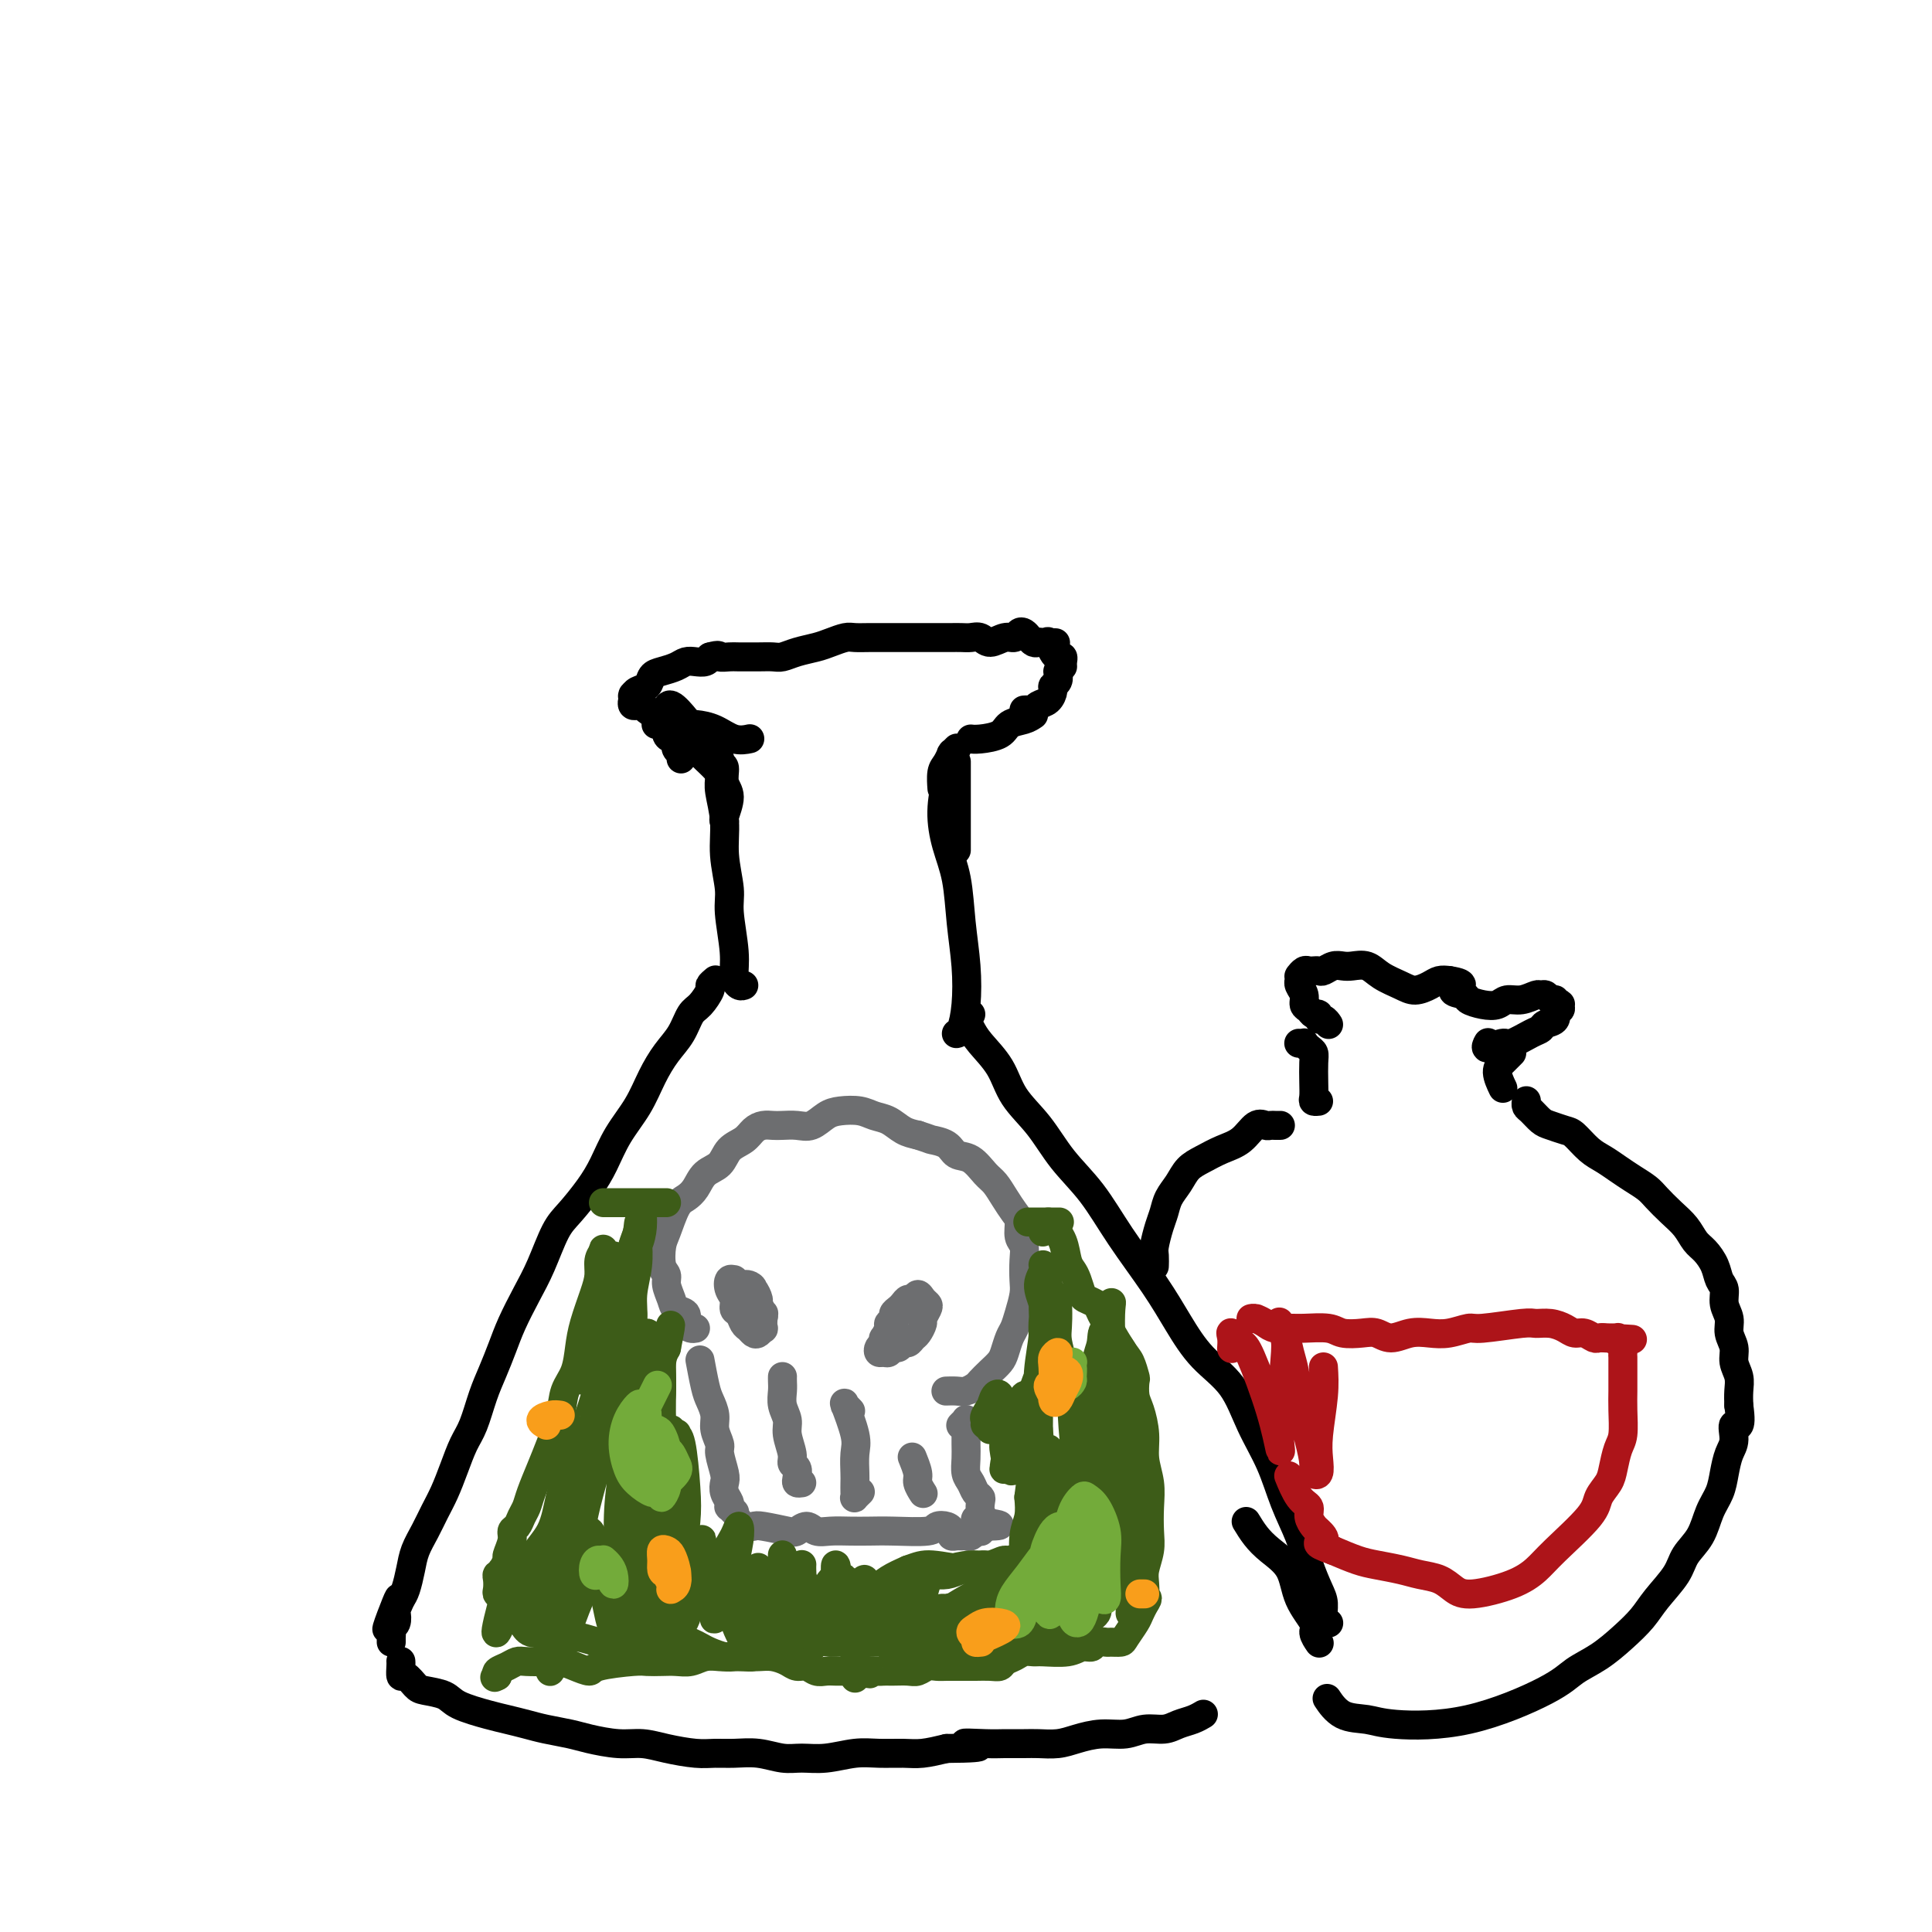 <svg viewBox='0 0 400 400' version='1.1' xmlns='http://www.w3.org/2000/svg' xmlns:xlink='http://www.w3.org/1999/xlink'><g fill='none' stroke='rgb(0,0,0)' stroke-width='6' stroke-linecap='round' stroke-linejoin='round'><path d='M141,157c0.009,0.120 0.017,0.239 0,0c-0.017,-0.239 -0.060,-0.838 0,-1c0.060,-0.162 0.222,0.112 0,0c-0.222,-0.112 -0.829,-0.611 -1,-1c-0.171,-0.389 0.094,-0.667 0,-1c-0.094,-0.333 -0.546,-0.720 -1,-1c-0.454,-0.280 -0.908,-0.452 -1,-1c-0.092,-0.548 0.179,-1.470 0,-2c-0.179,-0.530 -0.807,-0.668 -1,-1c-0.193,-0.332 0.049,-0.860 0,-1c-0.049,-0.140 -0.390,0.106 -1,0c-0.610,-0.106 -1.488,-0.563 -2,-1c-0.512,-0.437 -0.659,-0.853 -1,-1c-0.341,-0.147 -0.876,-0.024 -1,0c-0.124,0.024 0.163,-0.050 0,0c-0.163,0.050 -0.776,0.223 -1,0c-0.224,-0.223 -0.061,-0.844 0,-1c0.061,-0.156 0.018,0.151 0,0c-0.018,-0.151 -0.012,-0.760 0,-1c0.012,-0.240 0.030,-0.109 0,0c-0.030,0.109 -0.108,0.198 0,0c0.108,-0.198 0.403,-0.683 1,-1c0.597,-0.317 1.497,-0.467 2,-1c0.503,-0.533 0.610,-1.449 1,-2c0.390,-0.551 1.064,-0.735 2,-1c0.936,-0.265 2.135,-0.610 3,-1c0.865,-0.390 1.397,-0.826 2,-1c0.603,-0.174 1.278,-0.085 2,0c0.722,0.085 1.492,0.167 2,0c0.508,-0.167 0.754,-0.584 1,-1'/><path d='M147,136c2.206,-0.619 1.722,-0.166 2,0c0.278,0.166 1.320,0.045 2,0c0.680,-0.045 0.999,-0.015 2,0c1.001,0.015 2.684,0.015 4,0c1.316,-0.015 2.267,-0.045 3,0c0.733,0.045 1.250,0.166 2,0c0.750,-0.166 1.733,-0.619 3,-1c1.267,-0.381 2.818,-0.691 4,-1c1.182,-0.309 1.996,-0.619 3,-1c1.004,-0.381 2.198,-0.834 3,-1c0.802,-0.166 1.213,-0.044 2,0c0.787,0.044 1.951,0.012 3,0c1.049,-0.012 1.983,-0.003 3,0c1.017,0.003 2.117,0.001 3,0c0.883,-0.001 1.549,-0.000 2,0c0.451,0.000 0.687,0.000 2,0c1.313,-0.000 3.703,-0.001 5,0c1.297,0.001 1.501,0.005 2,0c0.499,-0.005 1.292,-0.020 2,0c0.708,0.020 1.331,0.073 2,0c0.669,-0.073 1.384,-0.272 2,0c0.616,0.272 1.135,1.014 2,1c0.865,-0.014 2.077,-0.786 3,-1c0.923,-0.214 1.557,0.128 2,0c0.443,-0.128 0.696,-0.728 1,-1c0.304,-0.272 0.659,-0.217 1,0c0.341,0.217 0.669,0.597 1,1c0.331,0.403 0.666,0.829 1,1c0.334,0.171 0.667,0.085 1,0'/><path d='M215,133c6.432,0.157 2.511,0.048 1,0c-1.511,-0.048 -0.612,-0.037 0,0c0.612,0.037 0.938,0.100 1,0c0.062,-0.100 -0.141,-0.364 0,0c0.141,0.364 0.626,1.355 1,2c0.374,0.645 0.636,0.944 1,1c0.364,0.056 0.830,-0.129 1,0c0.170,0.129 0.046,0.573 0,1c-0.046,0.427 -0.013,0.836 0,1c0.013,0.164 0.007,0.082 0,0'/><path d='M219,139c0.117,0.748 0.235,1.495 0,2c-0.235,0.505 -0.822,0.766 -1,1c-0.178,0.234 0.055,0.441 0,1c-0.055,0.559 -0.397,1.470 -1,2c-0.603,0.530 -1.468,0.678 -2,1c-0.532,0.322 -0.730,0.818 -1,1c-0.270,0.182 -0.611,0.049 -1,0c-0.389,-0.049 -0.825,-0.014 -1,0c-0.175,0.014 -0.087,0.007 0,0'/><path d='M214,148c-0.538,0.362 -1.076,0.724 -2,1c-0.924,0.276 -2.234,0.466 -3,1c-0.766,0.534 -0.989,1.411 -2,2c-1.011,0.589 -2.811,0.889 -4,1c-1.189,0.111 -1.768,0.032 -2,0c-0.232,-0.032 -0.116,-0.016 0,0'/><path d='M198,155c0.112,-0.110 0.223,-0.219 0,0c-0.223,0.219 -0.782,0.767 -1,1c-0.218,0.233 -0.097,0.151 0,0c0.097,-0.151 0.170,-0.370 0,0c-0.170,0.370 -0.581,1.328 -1,2c-0.419,0.672 -0.844,1.056 -1,2c-0.156,0.944 -0.042,2.446 0,3c0.042,0.554 0.012,0.158 0,0c-0.012,-0.158 -0.006,-0.079 0,0'/><path d='M138,147c-0.034,0.188 -0.068,0.376 0,0c0.068,-0.376 0.239,-1.316 1,-1c0.761,0.316 2.111,1.889 3,3c0.889,1.111 1.316,1.761 2,2c0.684,0.239 1.624,0.068 2,0c0.376,-0.068 0.188,-0.034 0,0'/><path d='M136,150c-0.153,0.001 -0.306,0.002 0,0c0.306,-0.002 1.071,-0.007 2,0c0.929,0.007 2.022,0.026 3,0c0.978,-0.026 1.842,-0.098 3,0c1.158,0.098 2.609,0.367 4,1c1.391,0.633 2.721,1.632 4,2c1.279,0.368 2.508,0.105 3,0c0.492,-0.105 0.246,-0.053 0,0'/><path d='M140,154c-0.065,-0.012 -0.130,-0.025 0,0c0.130,0.025 0.455,0.087 1,0c0.545,-0.087 1.309,-0.325 2,0c0.691,0.325 1.309,1.211 2,2c0.691,0.789 1.455,1.482 2,2c0.545,0.518 0.870,0.862 1,1c0.130,0.138 0.065,0.069 0,0'/><path d='M148,156c0.021,0.058 0.043,0.116 0,0c-0.043,-0.116 -0.150,-0.405 0,0c0.150,0.405 0.558,1.506 1,2c0.442,0.494 0.917,0.381 1,1c0.083,0.619 -0.226,1.970 0,3c0.226,1.030 0.989,1.740 1,3c0.011,1.260 -0.728,3.070 -1,4c-0.272,0.930 -0.078,0.980 0,1c0.078,0.020 0.039,0.010 0,0'/><path d='M149,158c-0.001,-0.518 -0.001,-1.036 0,-1c0.001,0.036 0.004,0.626 0,1c-0.004,0.374 -0.016,0.533 0,1c0.016,0.467 0.061,1.241 0,2c-0.061,0.759 -0.228,1.504 0,3c0.228,1.496 0.850,3.743 1,6c0.150,2.257 -0.171,4.523 0,7c0.171,2.477 0.833,5.165 1,7c0.167,1.835 -0.162,2.817 0,5c0.162,2.183 0.814,5.566 1,8c0.186,2.434 -0.094,3.921 0,5c0.094,1.079 0.564,1.752 1,2c0.436,0.248 0.839,0.071 1,0c0.161,-0.071 0.081,-0.035 0,0'/><path d='M197,161c0.079,0.023 0.157,0.046 0,0c-0.157,-0.046 -0.551,-0.161 -1,1c-0.449,1.161 -0.954,3.599 -1,6c-0.046,2.401 0.367,4.766 1,7c0.633,2.234 1.487,4.336 2,7c0.513,2.664 0.684,5.891 1,9c0.316,3.109 0.778,6.101 1,9c0.222,2.899 0.204,5.705 0,8c-0.204,2.295 -0.593,4.079 -1,5c-0.407,0.921 -0.830,0.977 -1,1c-0.170,0.023 -0.085,0.011 0,0'/><path d='M198,158c0.000,-0.260 0.000,-0.520 0,0c0.000,0.520 0.000,1.820 0,3c0.000,1.180 0.000,2.241 0,5c0.000,2.759 0.000,7.217 0,9c0.000,1.783 0.000,0.892 0,0'/><path d='M148,203c0.126,-0.105 0.252,-0.210 0,0c-0.252,0.210 -0.882,0.734 -1,1c-0.118,0.266 0.275,0.275 0,1c-0.275,0.725 -1.217,2.166 -2,3c-0.783,0.834 -1.405,1.061 -2,2c-0.595,0.939 -1.163,2.591 -2,4c-0.837,1.409 -1.942,2.575 -3,4c-1.058,1.425 -2.067,3.111 -3,5c-0.933,1.889 -1.790,3.983 -3,6c-1.210,2.017 -2.774,3.958 -4,6c-1.226,2.042 -2.113,4.187 -3,6c-0.887,1.813 -1.773,3.295 -3,5c-1.227,1.705 -2.794,3.635 -4,5c-1.206,1.365 -2.052,2.167 -3,4c-0.948,1.833 -1.997,4.699 -3,7c-1.003,2.301 -1.959,4.038 -3,6c-1.041,1.962 -2.166,4.149 -3,6c-0.834,1.851 -1.378,3.365 -2,5c-0.622,1.635 -1.321,3.391 -2,5c-0.679,1.609 -1.337,3.070 -2,5c-0.663,1.930 -1.333,4.329 -2,6c-0.667,1.671 -1.333,2.613 -2,4c-0.667,1.387 -1.334,3.217 -2,5c-0.666,1.783 -1.330,3.519 -2,5c-0.670,1.481 -1.345,2.708 -2,4c-0.655,1.292 -1.289,2.650 -2,4c-0.711,1.350 -1.500,2.692 -2,4c-0.500,1.308 -0.712,2.583 -1,4c-0.288,1.417 -0.654,2.976 -1,4c-0.346,1.024 -0.673,1.512 -1,2'/><path d='M83,331c-5.178,11.932 -2.123,3.760 -1,1c1.123,-2.760 0.315,-0.110 0,1c-0.315,1.110 -0.137,0.678 0,1c0.137,0.322 0.233,1.396 0,2c-0.233,0.604 -0.794,0.736 -1,1c-0.206,0.264 -0.055,0.658 0,1c0.055,0.342 0.015,0.630 0,1c-0.015,0.370 -0.004,0.820 0,1c0.004,0.180 0.002,0.090 0,0'/><path d='M83,344c-0.004,-0.049 -0.009,-0.097 0,0c0.009,0.097 0.031,0.341 0,1c-0.031,0.659 -0.114,1.734 0,2c0.114,0.266 0.425,-0.277 1,0c0.575,0.277 1.413,1.373 2,2c0.587,0.627 0.922,0.784 2,1c1.078,0.216 2.900,0.492 4,1c1.100,0.508 1.479,1.249 3,2c1.521,0.751 4.185,1.511 6,2c1.815,0.489 2.780,0.708 4,1c1.220,0.292 2.696,0.657 4,1c1.304,0.343 2.438,0.666 4,1c1.562,0.334 3.553,0.681 5,1c1.447,0.319 2.351,0.611 4,1c1.649,0.389 4.044,0.875 6,1c1.956,0.125 3.474,-0.110 5,0c1.526,0.110 3.061,0.564 5,1c1.939,0.436 4.283,0.853 6,1c1.717,0.147 2.807,0.025 4,0c1.193,-0.025 2.487,0.047 4,0c1.513,-0.047 3.243,-0.212 5,0c1.757,0.212 3.539,0.803 5,1c1.461,0.197 2.600,-0.000 4,0c1.400,0.000 3.062,0.197 5,0c1.938,-0.197 4.152,-0.788 6,-1c1.848,-0.212 3.330,-0.047 5,0c1.670,0.047 3.526,-0.026 5,0c1.474,0.026 2.564,0.150 4,0c1.436,-0.150 3.218,-0.575 5,-1'/><path d='M196,362c11.233,-0.072 5.315,-0.751 4,-1c-1.315,-0.249 1.971,-0.066 4,0c2.029,0.066 2.800,0.015 4,0c1.200,-0.015 2.830,0.006 4,0c1.170,-0.006 1.881,-0.039 3,0c1.119,0.039 2.648,0.150 4,0c1.352,-0.150 2.529,-0.561 4,-1c1.471,-0.439 3.236,-0.905 5,-1c1.764,-0.095 3.526,0.182 5,0c1.474,-0.182 2.662,-0.823 4,-1c1.338,-0.177 2.828,0.110 4,0c1.172,-0.110 2.025,-0.617 3,-1c0.975,-0.383 2.070,-0.642 3,-1c0.930,-0.358 1.694,-0.817 2,-1c0.306,-0.183 0.153,-0.092 0,0'/><path d='M201,210c-0.401,-0.069 -0.802,-0.138 -1,0c-0.198,0.138 -0.193,0.482 0,1c0.193,0.518 0.575,1.210 1,2c0.425,0.790 0.895,1.679 2,3c1.105,1.321 2.846,3.074 4,5c1.154,1.926 1.719,4.026 3,6c1.281,1.974 3.276,3.820 5,6c1.724,2.180 3.177,4.692 5,7c1.823,2.308 4.015,4.412 6,7c1.985,2.588 3.763,5.658 6,9c2.237,3.342 4.933,6.954 7,10c2.067,3.046 3.505,5.526 5,8c1.495,2.474 3.046,4.943 5,7c1.954,2.057 4.309,3.704 6,6c1.691,2.296 2.718,5.243 4,8c1.282,2.757 2.819,5.326 4,8c1.181,2.674 2.005,5.453 3,8c0.995,2.547 2.160,4.861 3,7c0.840,2.139 1.353,4.104 2,6c0.647,1.896 1.427,3.723 2,5c0.573,1.277 0.938,2.002 1,3c0.062,0.998 -0.180,2.267 0,3c0.180,0.733 0.780,0.928 1,1c0.220,0.072 0.059,0.019 0,0c-0.059,-0.019 -0.017,-0.006 0,0c0.017,0.006 0.008,0.003 0,0'/><path d='M258,315c0.617,1.011 1.235,2.022 2,3c0.765,0.978 1.678,1.924 3,3c1.322,1.076 3.051,2.282 4,4c0.949,1.718 1.116,3.949 2,6c0.884,2.051 2.484,3.921 3,5c0.516,1.079 -0.053,1.367 0,2c0.053,0.633 0.730,1.609 1,2c0.270,0.391 0.135,0.195 0,0'/></g>
<g fill='none' stroke='rgb(109,110,112)' stroke-width='6' stroke-linecap='round' stroke-linejoin='round'><path d='M144,275c-0.295,0.058 -0.589,0.116 -1,0c-0.411,-0.116 -0.937,-0.405 -1,-1c-0.063,-0.595 0.338,-1.497 0,-2c-0.338,-0.503 -1.415,-0.608 -2,-1c-0.585,-0.392 -0.679,-1.071 -1,-2c-0.321,-0.929 -0.868,-2.108 -1,-3c-0.132,-0.892 0.153,-1.496 0,-2c-0.153,-0.504 -0.743,-0.908 -1,-2c-0.257,-1.092 -0.182,-2.872 0,-4c0.182,-1.128 0.470,-1.605 1,-3c0.530,-1.395 1.301,-3.710 2,-5c0.699,-1.290 1.327,-1.557 2,-2c0.673,-0.443 1.391,-1.063 2,-2c0.609,-0.937 1.108,-2.191 2,-3c0.892,-0.809 2.178,-1.173 3,-2c0.822,-0.827 1.179,-2.116 2,-3c0.821,-0.884 2.106,-1.361 3,-2c0.894,-0.639 1.397,-1.440 2,-2c0.603,-0.560 1.305,-0.880 2,-1c0.695,-0.120 1.383,-0.039 2,0c0.617,0.039 1.164,0.035 2,0c0.836,-0.035 1.960,-0.101 3,0c1.040,0.101 1.997,0.370 3,0c1.003,-0.370 2.053,-1.379 3,-2c0.947,-0.621 1.790,-0.853 3,-1c1.210,-0.147 2.788,-0.208 4,0c1.212,0.208 2.057,0.685 3,1c0.943,0.315 1.985,0.470 3,1c1.015,0.530 2.004,1.437 3,2c0.996,0.563 1.998,0.781 3,1'/><path d='M190,235c2.995,0.971 2.483,0.897 3,1c0.517,0.103 2.064,0.383 3,1c0.936,0.617 1.262,1.571 2,2c0.738,0.429 1.889,0.331 3,1c1.111,0.669 2.183,2.103 3,3c0.817,0.897 1.381,1.255 2,2c0.619,0.745 1.294,1.876 2,3c0.706,1.124 1.443,2.243 2,3c0.557,0.757 0.934,1.154 1,2c0.066,0.846 -0.178,2.140 0,3c0.178,0.860 0.777,1.287 1,2c0.223,0.713 0.071,1.714 0,3c-0.071,1.286 -0.060,2.857 0,4c0.060,1.143 0.171,1.857 0,3c-0.171,1.143 -0.622,2.715 -1,4c-0.378,1.285 -0.681,2.283 -1,3c-0.319,0.717 -0.653,1.151 -1,2c-0.347,0.849 -0.708,2.111 -1,3c-0.292,0.889 -0.515,1.405 -1,2c-0.485,0.595 -1.232,1.270 -2,2c-0.768,0.730 -1.558,1.516 -2,2c-0.442,0.484 -0.535,0.666 -1,1c-0.465,0.334 -1.301,0.822 -2,1c-0.699,0.178 -1.259,0.048 -2,0c-0.741,-0.048 -1.661,-0.013 -2,0c-0.339,0.013 -0.097,0.004 0,0c0.097,-0.004 0.048,-0.002 0,0'/><path d='M145,282c-0.000,-0.003 -0.001,-0.005 0,0c0.001,0.005 0.003,0.018 0,0c-0.003,-0.018 -0.012,-0.066 0,0c0.012,0.066 0.046,0.247 0,0c-0.046,-0.247 -0.171,-0.923 0,0c0.171,0.923 0.638,3.445 1,5c0.362,1.555 0.618,2.144 1,3c0.382,0.856 0.891,1.980 1,3c0.109,1.020 -0.181,1.936 0,3c0.181,1.064 0.832,2.277 1,3c0.168,0.723 -0.147,0.957 0,2c0.147,1.043 0.758,2.896 1,4c0.242,1.104 0.116,1.458 0,2c-0.116,0.542 -0.224,1.273 0,2c0.224,0.727 0.778,1.449 1,2c0.222,0.551 0.111,0.931 0,1c-0.111,0.069 -0.222,-0.174 0,0c0.222,0.174 0.778,0.764 1,1c0.222,0.236 0.111,0.118 0,0'/><path d='M153,315c0.016,0.030 0.032,0.060 0,0c-0.032,-0.060 -0.110,-0.209 0,0c0.110,0.209 0.410,0.775 1,1c0.590,0.225 1.471,0.108 2,0c0.529,-0.108 0.708,-0.207 2,0c1.292,0.207 3.699,0.721 5,1c1.301,0.279 1.495,0.323 2,0c0.505,-0.323 1.320,-1.015 2,-1c0.680,0.015 1.224,0.736 2,1c0.776,0.264 1.784,0.072 3,0c1.216,-0.072 2.639,-0.023 4,0c1.361,0.023 2.658,0.019 4,0c1.342,-0.019 2.728,-0.055 5,0c2.272,0.055 5.431,0.201 7,0c1.569,-0.201 1.548,-0.747 2,-1c0.452,-0.253 1.378,-0.211 2,0c0.622,0.211 0.940,0.592 1,1c0.060,0.408 -0.139,0.842 0,1c0.139,0.158 0.616,0.038 1,0c0.384,-0.038 0.676,0.004 1,0c0.324,-0.004 0.679,-0.054 1,0c0.321,0.054 0.608,0.211 1,0c0.392,-0.211 0.890,-0.791 1,-1c0.110,-0.209 -0.166,-0.046 0,0c0.166,0.046 0.776,-0.026 1,0c0.224,0.026 0.064,0.150 0,0c-0.064,-0.150 -0.032,-0.575 0,-1'/><path d='M203,316c7.735,-0.020 2.073,-0.569 0,-1c-2.073,-0.431 -0.559,-0.745 0,-1c0.559,-0.255 0.161,-0.453 0,-1c-0.161,-0.547 -0.085,-1.444 0,-2c0.085,-0.556 0.181,-0.771 0,-1c-0.181,-0.229 -0.637,-0.473 -1,-1c-0.363,-0.527 -0.633,-1.338 -1,-2c-0.367,-0.662 -0.830,-1.176 -1,-2c-0.170,-0.824 -0.046,-1.958 0,-3c0.046,-1.042 0.013,-1.993 0,-3c-0.013,-1.007 -0.007,-2.070 0,-3c0.007,-0.930 0.016,-1.727 0,-2c-0.016,-0.273 -0.057,-0.021 0,0c0.057,0.021 0.211,-0.190 0,0c-0.211,0.190 -0.788,0.782 -1,1c-0.212,0.218 -0.061,0.062 0,0c0.061,-0.062 0.030,-0.031 0,0'/><path d='M184,276c-0.423,0.319 -0.847,0.637 -1,1c-0.153,0.363 -0.037,0.770 0,1c0.037,0.230 -0.005,0.283 0,0c0.005,-0.283 0.058,-0.902 0,-1c-0.058,-0.098 -0.227,0.325 0,0c0.227,-0.325 0.848,-1.396 1,-2c0.152,-0.604 -0.167,-0.739 0,-1c0.167,-0.261 0.818,-0.648 1,-1c0.182,-0.352 -0.106,-0.667 0,-1c0.106,-0.333 0.606,-0.682 1,-1c0.394,-0.318 0.683,-0.604 1,-1c0.317,-0.396 0.663,-0.902 1,-1c0.337,-0.098 0.666,0.210 1,0c0.334,-0.210 0.674,-0.939 1,-1c0.326,-0.061 0.638,0.546 1,1c0.362,0.454 0.773,0.755 1,1c0.227,0.245 0.268,0.432 0,1c-0.268,0.568 -0.845,1.515 -1,2c-0.155,0.485 0.113,0.507 0,1c-0.113,0.493 -0.608,1.457 -1,2c-0.392,0.543 -0.682,0.666 -1,1c-0.318,0.334 -0.662,0.878 -1,1c-0.338,0.122 -0.668,-0.178 -1,0c-0.332,0.178 -0.667,0.833 -1,1c-0.333,0.167 -0.665,-0.154 -1,0c-0.335,0.154 -0.675,0.784 -1,1c-0.325,0.216 -0.637,0.019 -1,0c-0.363,-0.019 -0.778,0.139 -1,0c-0.222,-0.139 -0.252,-0.576 0,-1c0.252,-0.424 0.786,-0.835 1,-1c0.214,-0.165 0.107,-0.082 0,0'/><path d='M158,272c0.122,-0.056 0.244,-0.113 0,0c-0.244,0.113 -0.853,0.394 -1,0c-0.147,-0.394 0.168,-1.465 0,-2c-0.168,-0.535 -0.818,-0.535 -1,-1c-0.182,-0.465 0.105,-1.397 0,-2c-0.105,-0.603 -0.602,-0.879 -1,-1c-0.398,-0.121 -0.699,-0.087 -1,0c-0.301,0.087 -0.604,0.225 -1,0c-0.396,-0.225 -0.887,-0.815 -1,-1c-0.113,-0.185 0.151,0.034 0,0c-0.151,-0.034 -0.717,-0.323 -1,0c-0.283,0.323 -0.283,1.256 0,2c0.283,0.744 0.849,1.298 1,2c0.151,0.702 -0.114,1.550 0,2c0.114,0.450 0.608,0.500 1,1c0.392,0.500 0.683,1.450 1,2c0.317,0.550 0.659,0.699 1,1c0.341,0.301 0.679,0.753 1,1c0.321,0.247 0.623,0.289 1,0c0.377,-0.289 0.829,-0.908 1,-1c0.171,-0.092 0.061,0.341 0,0c-0.061,-0.341 -0.072,-1.458 0,-2c0.072,-0.542 0.227,-0.509 0,-1c-0.227,-0.491 -0.835,-1.507 -1,-2c-0.165,-0.493 0.113,-0.465 0,-1c-0.113,-0.535 -0.619,-1.635 -1,-2c-0.381,-0.365 -0.638,0.005 -1,0c-0.362,-0.005 -0.828,-0.386 -1,0c-0.172,0.386 -0.049,1.539 0,2c0.049,0.461 0.025,0.231 0,0'/><path d='M166,307c-0.414,0.058 -0.828,0.117 -1,0c-0.172,-0.117 -0.103,-0.408 0,-1c0.103,-0.592 0.239,-1.484 0,-2c-0.239,-0.516 -0.852,-0.655 -1,-1c-0.148,-0.345 0.171,-0.897 0,-2c-0.171,-1.103 -0.830,-2.757 -1,-4c-0.170,-1.243 0.151,-2.074 0,-3c-0.151,-0.926 -0.772,-1.947 -1,-3c-0.228,-1.053 -0.061,-2.139 0,-3c0.061,-0.861 0.016,-1.499 0,-2c-0.016,-0.501 -0.004,-0.866 0,-1c0.004,-0.134 0.001,-0.038 0,0c-0.001,0.038 -0.001,0.019 0,0'/><path d='M178,309c0.113,-0.109 0.226,-0.218 0,0c-0.226,0.218 -0.793,0.762 -1,1c-0.207,0.238 -0.056,0.170 0,0c0.056,-0.170 0.017,-0.443 0,-1c-0.017,-0.557 -0.012,-1.398 0,-2c0.012,-0.602 0.032,-0.966 0,-2c-0.032,-1.034 -0.115,-2.737 0,-4c0.115,-1.263 0.427,-2.086 0,-4c-0.427,-1.914 -1.592,-4.919 -2,-6c-0.408,-1.081 -0.058,-0.238 0,0c0.058,0.238 -0.177,-0.128 0,0c0.177,0.128 0.765,0.751 1,1c0.235,0.249 0.118,0.125 0,0'/><path d='M191,309c0.121,0.190 0.242,0.380 0,0c-0.242,-0.380 -0.848,-1.329 -1,-2c-0.152,-0.671 0.152,-1.065 0,-2c-0.152,-0.935 -0.758,-2.410 -1,-3c-0.242,-0.590 -0.121,-0.295 0,0'/></g>
<g fill='none' stroke='rgb(61,92,24)' stroke-width='6' stroke-linecap='round' stroke-linejoin='round'><path d='M125,249c-0.064,0.000 -0.129,0.000 0,0c0.129,0.000 0.451,0.000 1,0c0.549,0.000 1.324,-0.000 2,0c0.676,0.000 1.253,0.000 2,0c0.747,0.000 1.664,-0.000 3,0c1.336,0.000 3.090,0.000 4,0c0.910,0.000 0.974,0.000 1,0c0.026,0.000 0.013,0.000 0,0'/><path d='M213,253c0.061,0.000 0.122,0.000 0,0c-0.122,0.000 -0.428,0.000 0,0c0.428,0.000 1.590,0.000 2,0c0.410,-0.000 0.069,0.000 0,0c-0.069,0.000 0.135,0.000 1,0c0.865,-0.000 2.390,0.000 3,0c0.610,0.000 0.305,0.000 0,0'/><path d='M125,259c-0.439,0.587 -0.877,1.173 -1,2c-0.123,0.827 0.070,1.894 0,3c-0.070,1.106 -0.404,2.251 -1,4c-0.596,1.749 -1.454,4.100 -2,6c-0.546,1.900 -0.779,3.347 -1,5c-0.221,1.653 -0.429,3.511 -1,5c-0.571,1.489 -1.505,2.608 -2,4c-0.495,1.392 -0.552,3.059 -1,5c-0.448,1.941 -1.286,4.158 -2,6c-0.714,1.842 -1.304,3.309 -2,5c-0.696,1.691 -1.497,3.604 -2,5c-0.503,1.396 -0.708,2.274 -1,3c-0.292,0.726 -0.671,1.302 -1,2c-0.329,0.698 -0.609,1.520 -1,2c-0.391,0.480 -0.893,0.620 -1,1c-0.107,0.380 0.181,1.001 0,2c-0.181,0.999 -0.832,2.377 -1,3c-0.168,0.623 0.147,0.492 0,1c-0.147,0.508 -0.758,1.655 -1,2c-0.242,0.345 -0.117,-0.111 0,0c0.117,0.111 0.227,0.790 0,1c-0.227,0.210 -0.789,-0.049 -1,0c-0.211,0.049 -0.071,0.405 0,1c0.071,0.595 0.071,1.430 0,2c-0.071,0.570 -0.215,0.874 0,1c0.215,0.126 0.790,0.072 1,0c0.210,-0.072 0.056,-0.164 0,0c-0.056,0.164 -0.015,0.583 0,1c0.015,0.417 0.004,0.834 0,1c-0.004,0.166 -0.002,0.083 0,0'/><path d='M104,332c-3.013,11.473 -0.047,3.656 1,1c1.047,-2.656 0.174,-0.153 0,1c-0.174,1.153 0.351,0.954 1,1c0.649,0.046 1.422,0.337 2,1c0.578,0.663 0.962,1.698 2,2c1.038,0.302 2.732,-0.129 4,0c1.268,0.129 2.110,0.819 3,1c0.890,0.181 1.827,-0.147 3,0c1.173,0.147 2.582,0.768 4,1c1.418,0.232 2.844,0.076 4,0c1.156,-0.076 2.043,-0.070 3,0c0.957,0.070 1.986,0.204 3,0c1.014,-0.204 2.014,-0.745 3,-1c0.986,-0.255 1.959,-0.222 3,0c1.041,0.222 2.152,0.634 3,1c0.848,0.366 1.434,0.687 2,1c0.566,0.313 1.113,0.620 2,1c0.887,0.380 2.113,0.833 3,1c0.887,0.167 1.435,0.047 2,0c0.565,-0.047 1.149,-0.023 2,0c0.851,0.023 1.971,0.044 3,0c1.029,-0.044 1.966,-0.151 3,0c1.034,0.151 2.164,0.562 3,1c0.836,0.438 1.379,0.902 2,1c0.621,0.098 1.321,-0.170 2,0c0.679,0.170 1.337,0.778 2,1c0.663,0.222 1.332,0.060 2,0c0.668,-0.060 1.334,-0.016 2,0c0.666,0.016 1.333,0.005 2,0c0.667,-0.005 1.333,-0.002 2,0'/><path d='M177,346c5.795,1.083 1.783,0.290 1,0c-0.783,-0.290 1.663,-0.077 3,0c1.337,0.077 1.566,0.017 2,0c0.434,-0.017 1.075,0.010 2,0c0.925,-0.010 2.135,-0.055 3,0c0.865,0.055 1.387,0.211 2,0c0.613,-0.211 1.319,-0.789 2,-1c0.681,-0.211 1.336,-0.057 2,0c0.664,0.057 1.336,0.015 2,0c0.664,-0.015 1.320,-0.003 2,0c0.680,0.003 1.386,-0.002 2,0c0.614,0.002 1.137,0.012 2,0c0.863,-0.012 2.065,-0.045 3,0c0.935,0.045 1.602,0.170 2,0c0.398,-0.170 0.526,-0.634 1,-1c0.474,-0.366 1.292,-0.633 2,-1c0.708,-0.367 1.306,-0.834 2,-1c0.694,-0.166 1.485,-0.029 2,0c0.515,0.029 0.753,-0.048 2,0c1.247,0.048 3.504,0.223 5,0c1.496,-0.223 2.231,-0.845 3,-1c0.769,-0.155 1.572,0.155 2,0c0.428,-0.155 0.481,-0.775 1,-1c0.519,-0.225 1.505,-0.056 2,0c0.495,0.056 0.500,-0.001 1,0c0.500,0.001 1.496,0.061 2,0c0.504,-0.061 0.517,-0.243 1,-1c0.483,-0.757 1.438,-2.088 2,-3c0.562,-0.912 0.732,-1.403 1,-2c0.268,-0.597 0.634,-1.298 1,-2'/><path d='M237,332c1.084,-1.504 0.294,-1.262 0,-1c-0.294,0.262 -0.093,0.546 0,0c0.093,-0.546 0.077,-1.923 0,-3c-0.077,-1.077 -0.216,-1.855 0,-3c0.216,-1.145 0.786,-2.658 1,-4c0.214,-1.342 0.072,-2.514 0,-4c-0.072,-1.486 -0.075,-3.287 0,-5c0.075,-1.713 0.227,-3.339 0,-5c-0.227,-1.661 -0.831,-3.356 -1,-5c-0.169,-1.644 0.099,-3.236 0,-5c-0.099,-1.764 -0.565,-3.698 -1,-5c-0.435,-1.302 -0.838,-1.972 -1,-3c-0.162,-1.028 -0.082,-2.416 0,-3c0.082,-0.584 0.167,-0.366 0,-1c-0.167,-0.634 -0.588,-2.121 -1,-3c-0.412,-0.879 -0.817,-1.151 -2,-3c-1.183,-1.849 -3.143,-5.276 -4,-7c-0.857,-1.724 -0.611,-1.747 -1,-2c-0.389,-0.253 -1.414,-0.738 -2,-1c-0.586,-0.262 -0.733,-0.303 -1,-1c-0.267,-0.697 -0.652,-2.049 -1,-3c-0.348,-0.951 -0.658,-1.499 -1,-2c-0.342,-0.501 -0.718,-0.955 -1,-2c-0.282,-1.045 -0.472,-2.683 -1,-4c-0.528,-1.317 -1.396,-2.314 -2,-3c-0.604,-0.686 -0.945,-1.060 -1,-1c-0.055,0.060 0.178,0.555 0,1c-0.178,0.445 -0.765,0.842 -1,1c-0.235,0.158 -0.117,0.079 0,0'/><path d='M127,260c-0.453,-0.024 -0.906,-0.049 -1,0c-0.094,0.049 0.172,0.171 0,0c-0.172,-0.171 -0.781,-0.636 -1,-1c-0.219,-0.364 -0.048,-0.628 0,0c0.048,0.628 -0.029,2.148 0,4c0.029,1.852 0.162,4.035 0,6c-0.162,1.965 -0.620,3.713 -1,6c-0.380,2.287 -0.683,5.112 -1,7c-0.317,1.888 -0.647,2.837 -1,3c-0.353,0.163 -0.729,-0.462 -1,0c-0.271,0.462 -0.437,2.010 1,-1c1.437,-3.010 4.476,-10.579 6,-15c1.524,-4.421 1.534,-5.696 2,-7c0.466,-1.304 1.390,-2.637 2,-4c0.610,-1.363 0.907,-2.754 1,-4c0.093,-1.246 -0.017,-2.346 0,-3c0.017,-0.654 0.162,-0.861 0,0c-0.162,0.861 -0.632,2.792 -1,4c-0.368,1.208 -0.635,1.694 -1,3c-0.365,1.306 -0.830,3.431 -1,5c-0.170,1.569 -0.047,2.580 0,4c0.047,1.420 0.017,3.249 0,5c-0.017,1.751 -0.020,3.426 0,4c0.020,0.574 0.062,0.049 0,0c-0.062,-0.049 -0.227,0.380 0,0c0.227,-0.380 0.845,-1.569 1,-3c0.155,-1.431 -0.154,-3.105 0,-5c0.154,-1.895 0.772,-4.010 1,-6c0.228,-1.990 0.065,-3.854 0,-5c-0.065,-1.146 -0.033,-1.573 0,-2'/><path d='M132,255c0.359,-3.384 0.255,-1.345 0,0c-0.255,1.345 -0.661,1.995 -1,3c-0.339,1.005 -0.613,2.364 -1,4c-0.387,1.636 -0.889,3.550 -1,6c-0.111,2.450 0.169,5.437 0,8c-0.169,2.563 -0.787,4.704 -1,7c-0.213,2.296 -0.020,4.749 0,6c0.020,1.251 -0.134,1.301 0,1c0.134,-0.301 0.555,-0.952 1,-2c0.445,-1.048 0.913,-2.493 1,-4c0.087,-1.507 -0.206,-3.075 0,-5c0.206,-1.925 0.913,-4.207 1,-6c0.087,-1.793 -0.445,-3.097 -1,-3c-0.555,0.097 -1.134,1.596 -2,4c-0.866,2.404 -2.020,5.712 -3,9c-0.980,3.288 -1.786,6.555 -3,10c-1.214,3.445 -2.838,7.068 -4,11c-1.162,3.932 -1.864,8.172 -3,12c-1.136,3.828 -2.707,7.242 -4,10c-1.293,2.758 -2.309,4.859 -3,6c-0.691,1.141 -1.059,1.321 -1,1c0.059,-0.321 0.543,-1.144 1,-3c0.457,-1.856 0.885,-4.745 2,-7c1.115,-2.255 2.915,-3.874 4,-6c1.085,-2.126 1.453,-4.757 2,-7c0.547,-2.243 1.272,-4.097 2,-6c0.728,-1.903 1.460,-3.855 2,-5c0.540,-1.145 0.887,-1.482 1,-2c0.113,-0.518 -0.008,-1.216 0,-1c0.008,0.216 0.145,1.348 0,3c-0.145,1.652 -0.573,3.826 -1,6'/><path d='M120,305c-0.757,2.943 -2.148,5.802 -3,8c-0.852,2.198 -1.163,3.736 -2,7c-0.837,3.264 -2.200,8.252 -3,11c-0.800,2.748 -1.038,3.254 0,2c1.038,-1.254 3.353,-4.268 5,-7c1.647,-2.732 2.626,-5.182 3,-7c0.374,-1.818 0.143,-3.004 2,-10c1.857,-6.996 5.802,-19.804 8,-26c2.198,-6.196 2.649,-5.782 3,-6c0.351,-0.218 0.604,-1.070 1,-1c0.396,0.070 0.937,1.060 1,2c0.063,0.940 -0.351,1.829 -1,3c-0.649,1.171 -1.532,2.623 -2,5c-0.468,2.377 -0.522,5.679 -1,9c-0.478,3.321 -1.382,6.662 -2,10c-0.618,3.338 -0.951,6.675 -1,10c-0.049,3.325 0.185,6.639 0,9c-0.185,2.361 -0.789,3.769 -1,5c-0.211,1.231 -0.030,2.285 0,3c0.030,0.715 -0.092,1.091 0,1c0.092,-0.091 0.399,-0.647 1,-2c0.601,-1.353 1.496,-3.501 2,-6c0.504,-2.499 0.618,-5.348 1,-9c0.382,-3.652 1.033,-8.109 2,-12c0.967,-3.891 2.249,-7.218 3,-10c0.751,-2.782 0.971,-5.018 1,-7c0.029,-1.982 -0.135,-3.709 0,-5c0.135,-1.291 0.567,-2.145 1,-3'/><path d='M138,279c1.685,-8.468 0.398,-3.138 0,-1c-0.398,2.138 0.092,1.085 0,1c-0.092,-0.085 -0.767,0.798 -1,2c-0.233,1.202 -0.023,2.723 0,5c0.023,2.277 -0.141,5.311 0,9c0.141,3.689 0.586,8.034 0,12c-0.586,3.966 -2.203,7.552 -3,11c-0.797,3.448 -0.774,6.759 -1,9c-0.226,2.241 -0.701,3.414 -1,4c-0.299,0.586 -0.421,0.587 0,0c0.421,-0.587 1.384,-1.760 2,-3c0.616,-1.240 0.886,-2.547 1,-4c0.114,-1.453 0.072,-3.050 0,-4c-0.072,-0.950 -0.173,-1.251 0,-3c0.173,-1.749 0.620,-4.945 1,-8c0.380,-3.055 0.692,-5.968 1,-8c0.308,-2.032 0.612,-3.184 1,-4c0.388,-0.816 0.862,-1.298 1,-1c0.138,0.298 -0.059,1.375 0,2c0.059,0.625 0.372,0.798 0,5c-0.372,4.202 -1.431,12.433 -2,17c-0.569,4.567 -0.647,5.468 -1,7c-0.353,1.532 -0.980,3.693 -1,5c-0.020,1.307 0.568,1.760 1,2c0.432,0.240 0.708,0.266 1,0c0.292,-0.266 0.600,-0.826 1,-2c0.400,-1.174 0.891,-2.964 1,-5c0.109,-2.036 -0.163,-4.317 0,-7c0.163,-2.683 0.761,-5.766 1,-8c0.239,-2.234 0.120,-3.617 0,-5'/><path d='M140,307c0.690,-4.860 0.914,-3.511 1,-3c0.086,0.511 0.033,0.183 0,1c-0.033,0.817 -0.047,2.779 0,5c0.047,2.221 0.155,4.699 0,7c-0.155,2.301 -0.575,4.423 -1,7c-0.425,2.577 -0.857,5.609 -1,8c-0.143,2.391 0.004,4.139 0,5c-0.004,0.861 -0.158,0.833 0,0c0.158,-0.833 0.628,-2.472 1,-5c0.372,-2.528 0.645,-5.945 1,-9c0.355,-3.055 0.790,-5.749 1,-8c0.210,-2.251 0.194,-4.060 0,-7c-0.194,-2.940 -0.566,-7.012 -1,-9c-0.434,-1.988 -0.929,-1.892 -1,-2c-0.071,-0.108 0.282,-0.421 0,0c-0.282,0.421 -1.199,1.577 -2,4c-0.801,2.423 -1.486,6.112 -2,9c-0.514,2.888 -0.857,4.975 -2,9c-1.143,4.025 -3.084,9.989 -4,12c-0.916,2.011 -0.805,0.070 -1,-1c-0.195,-1.070 -0.697,-1.268 -1,-2c-0.303,-0.732 -0.408,-1.997 -1,-3c-0.592,-1.003 -1.670,-1.745 -2,-2c-0.330,-0.255 0.088,-0.022 0,0c-0.088,0.022 -0.681,-0.168 -1,0c-0.319,0.168 -0.364,0.695 -1,2c-0.636,1.305 -1.864,3.390 -3,6c-1.136,2.610 -2.182,5.746 -3,8c-0.818,2.254 -1.409,3.627 -2,5'/><path d='M115,344c-1.699,3.476 -0.947,1.667 -1,1c-0.053,-0.667 -0.912,-0.190 -1,-1c-0.088,-0.810 0.596,-2.905 1,-5c0.404,-2.095 0.528,-4.188 1,-6c0.472,-1.812 1.292,-3.342 2,-5c0.708,-1.658 1.303,-3.443 2,-5c0.697,-1.557 1.496,-2.886 2,-4c0.504,-1.114 0.713,-2.013 1,-2c0.287,0.013 0.654,0.938 1,2c0.346,1.062 0.673,2.260 1,4c0.327,1.740 0.654,4.020 1,6c0.346,1.980 0.712,3.659 1,5c0.288,1.341 0.500,2.345 1,3c0.500,0.655 1.289,0.961 2,1c0.711,0.039 1.343,-0.189 2,-1c0.657,-0.811 1.338,-2.205 2,-4c0.662,-1.795 1.306,-3.989 2,-6c0.694,-2.011 1.440,-3.837 2,-5c0.560,-1.163 0.934,-1.662 1,-2c0.066,-0.338 -0.175,-0.516 0,0c0.175,0.516 0.768,1.726 1,3c0.232,1.274 0.104,2.614 0,4c-0.104,1.386 -0.183,2.819 0,4c0.183,1.181 0.627,2.109 1,3c0.373,0.891 0.674,1.746 1,2c0.326,0.254 0.679,-0.092 1,-1c0.321,-0.908 0.612,-2.377 1,-4c0.388,-1.623 0.874,-3.398 1,-5c0.126,-1.602 -0.107,-3.029 0,-4c0.107,-0.971 0.553,-1.485 1,-2'/><path d='M145,320c0.710,-2.286 -0.016,-1.000 0,0c0.016,1.000 0.775,1.713 1,2c0.225,0.287 -0.083,0.147 0,1c0.083,0.853 0.557,2.699 1,4c0.443,1.301 0.855,2.058 1,3c0.145,0.942 0.024,2.071 0,3c-0.024,0.929 0.048,1.659 0,2c-0.048,0.341 -0.216,0.293 0,0c0.216,-0.293 0.818,-0.830 1,-2c0.182,-1.170 -0.055,-2.972 0,-5c0.055,-2.028 0.403,-4.281 1,-6c0.597,-1.719 1.442,-2.904 2,-4c0.558,-1.096 0.828,-2.103 1,-2c0.172,0.103 0.245,1.315 0,3c-0.245,1.685 -0.809,3.841 -1,6c-0.191,2.159 -0.010,4.321 0,6c0.010,1.679 -0.151,2.876 0,4c0.151,1.124 0.615,2.174 1,3c0.385,0.826 0.691,1.426 1,2c0.309,0.574 0.623,1.121 1,1c0.377,-0.121 0.819,-0.909 1,-2c0.181,-1.091 0.101,-2.486 0,-4c-0.101,-1.514 -0.223,-3.147 0,-4c0.223,-0.853 0.792,-0.924 1,-2c0.208,-1.076 0.056,-3.155 0,-4c-0.056,-0.845 -0.015,-0.456 0,0c0.015,0.456 0.004,0.978 0,2c-0.004,1.022 -0.001,2.544 0,4c0.001,1.456 0.000,2.844 0,4c-0.000,1.156 -0.000,2.078 0,3'/><path d='M157,338c0.102,2.477 0.357,2.168 1,2c0.643,-0.168 1.675,-0.197 2,-1c0.325,-0.803 -0.056,-2.381 0,-4c0.056,-1.619 0.551,-3.278 1,-5c0.449,-1.722 0.852,-3.508 1,-5c0.148,-1.492 0.040,-2.689 0,-3c-0.040,-0.311 -0.010,0.266 0,1c0.010,0.734 0.002,1.627 0,3c-0.002,1.373 0.002,3.228 0,5c-0.002,1.772 -0.012,3.463 0,5c0.012,1.537 0.044,2.922 0,4c-0.044,1.078 -0.166,1.851 0,2c0.166,0.149 0.619,-0.324 1,-1c0.381,-0.676 0.691,-1.555 1,-3c0.309,-1.445 0.618,-3.454 1,-5c0.382,-1.546 0.838,-2.627 1,-4c0.162,-1.373 0.030,-3.038 0,-4c-0.030,-0.962 0.044,-1.220 0,-1c-0.044,0.220 -0.204,0.917 0,2c0.204,1.083 0.772,2.554 1,4c0.228,1.446 0.117,2.869 0,4c-0.117,1.131 -0.238,1.969 0,3c0.238,1.031 0.836,2.256 1,3c0.164,0.744 -0.106,1.007 0,1c0.106,-0.007 0.589,-0.285 1,-1c0.411,-0.715 0.751,-1.868 1,-4c0.249,-2.132 0.407,-5.241 1,-7c0.593,-1.759 1.621,-2.166 2,-3c0.379,-0.834 0.108,-2.095 0,-2c-0.108,0.095 -0.054,1.548 0,3'/><path d='M173,327c0.774,-1.302 0.208,1.943 0,4c-0.208,2.057 -0.057,2.925 0,4c0.057,1.075 0.019,2.357 0,3c-0.019,0.643 -0.020,0.646 0,1c0.020,0.354 0.062,1.059 0,1c-0.062,-0.059 -0.226,-0.881 0,-2c0.226,-1.119 0.844,-2.536 1,-4c0.156,-1.464 -0.150,-2.976 0,-4c0.150,-1.024 0.757,-1.559 1,-2c0.243,-0.441 0.121,-0.788 0,-1c-0.121,-0.212 -0.243,-0.290 0,0c0.243,0.290 0.850,0.946 1,2c0.150,1.054 -0.156,2.506 0,4c0.156,1.494 0.773,3.031 1,5c0.227,1.969 0.064,4.371 0,6c-0.064,1.629 -0.030,2.485 0,3c0.030,0.515 0.054,0.688 0,0c-0.054,-0.688 -0.186,-2.238 0,-4c0.186,-1.762 0.690,-3.738 1,-5c0.310,-1.262 0.426,-1.811 1,-3c0.574,-1.189 1.607,-3.017 2,-4c0.393,-0.983 0.146,-1.120 0,-1c-0.146,0.120 -0.193,0.498 0,1c0.193,0.502 0.625,1.130 1,2c0.375,0.870 0.693,1.983 1,3c0.307,1.017 0.604,1.938 1,3c0.396,1.062 0.890,2.264 1,3c0.110,0.736 -0.163,1.006 0,1c0.163,-0.006 0.761,-0.287 1,-1c0.239,-0.713 0.120,-1.856 0,-3'/><path d='M186,339c0.382,-1.154 0.838,-2.540 1,-4c0.162,-1.460 0.030,-2.995 0,-4c-0.030,-1.005 0.044,-1.480 0,-2c-0.044,-0.520 -0.204,-1.086 0,-1c0.204,0.086 0.773,0.825 1,2c0.227,1.175 0.113,2.786 0,4c-0.113,1.214 -0.224,2.030 0,3c0.224,0.970 0.782,2.094 1,3c0.218,0.906 0.096,1.594 0,2c-0.096,0.406 -0.165,0.529 0,0c0.165,-0.529 0.566,-1.712 1,-3c0.434,-1.288 0.901,-2.683 1,-4c0.099,-1.317 -0.172,-2.557 0,-4c0.172,-1.443 0.786,-3.091 1,-4c0.214,-0.909 0.027,-1.081 0,-1c-0.027,0.081 0.106,0.415 0,1c-0.106,0.585 -0.451,1.419 -1,3c-0.549,1.581 -1.301,3.907 -2,5c-0.699,1.093 -1.343,0.952 -2,1c-0.657,0.048 -1.325,0.285 -2,0c-0.675,-0.285 -1.357,-1.093 -2,-2c-0.643,-0.907 -1.245,-1.914 -2,-3c-0.755,-1.086 -1.661,-2.251 -2,-3c-0.339,-0.749 -0.111,-1.082 0,-1c0.111,0.082 0.104,0.580 0,1c-0.104,0.420 -0.306,0.762 0,1c0.306,0.238 1.121,0.372 2,0c0.879,-0.372 1.823,-1.249 3,-2c1.177,-0.751 2.589,-1.375 4,-2'/><path d='M188,325c2.136,-0.757 2.977,-1.149 5,-1c2.023,0.149 5.229,0.839 7,1c1.771,0.161 2.107,-0.208 3,0c0.893,0.208 2.343,0.993 3,1c0.657,0.007 0.521,-0.765 1,-1c0.479,-0.235 1.571,0.066 2,0c0.429,-0.066 0.194,-0.498 0,-1c-0.194,-0.502 -0.347,-1.073 -1,-1c-0.653,0.073 -1.807,0.790 -3,1c-1.193,0.210 -2.424,-0.087 -4,0c-1.576,0.087 -3.496,0.559 -5,1c-1.504,0.441 -2.590,0.850 -4,1c-1.410,0.150 -3.143,0.040 -4,0c-0.857,-0.040 -0.837,-0.010 -1,0c-0.163,0.010 -0.509,-0.000 0,0c0.509,0.000 1.872,0.010 3,0c1.128,-0.010 2.020,-0.040 3,0c0.980,0.040 2.048,0.151 3,0c0.952,-0.151 1.789,-0.562 3,-1c1.211,-0.438 2.798,-0.902 4,-1c1.202,-0.098 2.021,0.169 3,0c0.979,-0.169 2.119,-0.773 3,-1c0.881,-0.227 1.503,-0.076 2,0c0.497,0.076 0.869,0.079 1,0c0.131,-0.079 0.021,-0.239 0,0c-0.021,0.239 0.046,0.879 0,0c-0.046,-0.879 -0.205,-3.275 0,-5c0.205,-1.725 0.773,-2.779 1,-4c0.227,-1.221 0.114,-2.611 0,-4'/><path d='M213,310c0.324,-2.968 0.633,-3.889 1,-5c0.367,-1.111 0.793,-2.413 1,-4c0.207,-1.587 0.196,-3.461 0,-5c-0.196,-1.539 -0.578,-2.744 -1,-4c-0.422,-1.256 -0.883,-2.564 -1,-3c-0.117,-0.436 0.111,0.000 0,0c-0.111,-0.000 -0.559,-0.437 -1,0c-0.441,0.437 -0.874,1.749 -1,3c-0.126,1.251 0.056,2.440 0,4c-0.056,1.560 -0.351,3.492 -1,5c-0.649,1.508 -1.653,2.593 -2,3c-0.347,0.407 -0.039,0.137 0,0c0.039,-0.137 -0.193,-0.141 0,-1c0.193,-0.859 0.810,-2.573 1,-4c0.190,-1.427 -0.048,-2.568 0,-4c0.048,-1.432 0.381,-3.155 0,-4c-0.381,-0.845 -1.476,-0.811 -2,-1c-0.524,-0.189 -0.476,-0.602 -1,0c-0.524,0.602 -1.618,2.218 -2,3c-0.382,0.782 -0.050,0.728 0,1c0.050,0.272 -0.183,0.869 0,1c0.183,0.131 0.780,-0.204 1,0c0.220,0.204 0.062,0.948 0,1c-0.062,0.052 -0.027,-0.586 0,-1c0.027,-0.414 0.045,-0.603 0,-1c-0.045,-0.397 -0.153,-1.001 0,-2c0.153,-0.999 0.567,-2.391 1,-3c0.433,-0.609 0.886,-0.433 1,0c0.114,0.433 -0.110,1.124 0,2c0.110,0.876 0.555,1.938 1,3'/><path d='M208,294c0.332,1.594 0.163,3.079 0,4c-0.163,0.921 -0.318,1.277 0,3c0.318,1.723 1.109,4.812 2,3c0.891,-1.812 1.882,-8.526 3,-13c1.118,-4.474 2.364,-6.709 3,-9c0.636,-2.291 0.663,-4.637 1,-6c0.337,-1.363 0.984,-1.744 1,-2c0.016,-0.256 -0.600,-0.386 -1,-1c-0.400,-0.614 -0.586,-1.710 -1,-3c-0.414,-1.290 -1.057,-2.773 -1,-4c0.057,-1.227 0.815,-2.196 1,-3c0.185,-0.804 -0.202,-1.441 0,-1c0.202,0.441 0.993,1.961 1,4c0.007,2.039 -0.769,4.598 -1,7c-0.231,2.402 0.082,4.646 0,7c-0.082,2.354 -0.559,4.816 -1,7c-0.441,2.184 -0.846,4.090 -1,6c-0.154,1.910 -0.055,3.825 0,5c0.055,1.175 0.068,1.609 0,2c-0.068,0.391 -0.215,0.740 0,1c0.215,0.260 0.794,0.431 1,0c0.206,-0.431 0.040,-1.463 0,-3c-0.040,-1.537 0.044,-3.578 0,-6c-0.044,-2.422 -0.218,-5.225 0,-8c0.218,-2.775 0.829,-5.523 1,-8c0.171,-2.477 -0.099,-4.685 0,-6c0.099,-1.315 0.565,-1.739 1,-2c0.435,-0.261 0.839,-0.360 1,0c0.161,0.360 0.081,1.180 0,2'/><path d='M218,270c0.871,-4.326 1.049,0.361 1,3c-0.049,2.639 -0.326,3.232 0,5c0.326,1.768 1.253,4.712 2,8c0.747,3.288 1.314,6.922 2,11c0.686,4.078 1.491,8.601 2,13c0.509,4.399 0.723,8.675 1,12c0.277,3.325 0.618,5.699 1,6c0.382,0.301 0.806,-1.471 1,-4c0.194,-2.529 0.157,-5.815 0,-10c-0.157,-4.185 -0.433,-9.268 0,-14c0.433,-4.732 1.576,-9.113 2,-13c0.424,-3.887 0.129,-7.282 0,-10c-0.129,-2.718 -0.091,-4.760 0,-6c0.091,-1.240 0.235,-1.678 0,-1c-0.235,0.678 -0.847,2.471 -1,5c-0.153,2.529 0.155,5.795 0,8c-0.155,2.205 -0.774,3.351 0,9c0.774,5.649 2.939,15.801 4,22c1.061,6.199 1.018,8.444 1,11c-0.018,2.556 -0.010,5.423 0,7c0.010,1.577 0.021,1.862 0,2c-0.021,0.138 -0.073,0.127 0,-1c0.073,-1.127 0.270,-3.370 0,-6c-0.270,-2.630 -1.006,-5.645 -1,-9c0.006,-3.355 0.753,-7.048 1,-11c0.247,-3.952 -0.006,-8.162 0,-12c0.006,-3.838 0.271,-7.302 0,-10c-0.271,-2.698 -1.077,-4.628 -2,-6c-0.923,-1.372 -1.961,-2.186 -3,-3'/><path d='M229,276c-0.938,-1.101 -0.785,0.648 -1,2c-0.215,1.352 -0.800,2.308 -1,4c-0.200,1.692 -0.014,4.121 0,7c0.014,2.879 -0.143,6.207 0,9c0.143,2.793 0.585,5.052 1,9c0.415,3.948 0.803,9.586 1,12c0.197,2.414 0.204,1.605 0,1c-0.204,-0.605 -0.618,-1.007 -1,-2c-0.382,-0.993 -0.733,-2.579 -1,-5c-0.267,-2.421 -0.450,-5.678 -1,-9c-0.550,-3.322 -1.469,-6.709 -2,-10c-0.531,-3.291 -0.675,-6.488 -1,-8c-0.325,-1.512 -0.829,-1.341 -1,-1c-0.171,0.341 -0.007,0.853 0,2c0.007,1.147 -0.144,2.930 0,6c0.144,3.070 0.581,7.425 1,11c0.419,3.575 0.818,6.368 1,11c0.182,4.632 0.147,11.102 0,14c-0.147,2.898 -0.407,2.224 -1,1c-0.593,-1.224 -1.518,-2.997 -2,-5c-0.482,-2.003 -0.520,-4.235 -1,-7c-0.480,-2.765 -1.400,-6.062 -2,-9c-0.600,-2.938 -0.879,-5.518 -1,-7c-0.121,-1.482 -0.085,-1.866 0,-2c0.085,-0.134 0.220,-0.017 0,1c-0.220,1.017 -0.794,2.936 -1,5c-0.206,2.064 -0.045,4.275 0,7c0.045,2.725 -0.026,5.964 0,9c0.026,3.036 0.150,5.867 0,8c-0.150,2.133 -0.575,3.566 -1,5'/><path d='M215,335c-0.533,5.411 -0.865,2.440 -1,1c-0.135,-1.440 -0.074,-1.349 0,-2c0.074,-0.651 0.160,-2.046 0,-4c-0.160,-1.954 -0.565,-4.469 -1,-6c-0.435,-1.531 -0.901,-2.079 -1,-2c-0.099,0.079 0.170,0.785 0,2c-0.170,1.215 -0.778,2.939 -1,5c-0.222,2.061 -0.059,4.458 0,6c0.059,1.542 0.014,2.229 0,3c-0.014,0.771 0.002,1.625 0,2c-0.002,0.375 -0.022,0.272 0,0c0.022,-0.272 0.085,-0.714 0,-1c-0.085,-0.286 -0.320,-0.416 -1,-1c-0.680,-0.584 -1.807,-1.620 -3,-2c-1.193,-0.380 -2.453,-0.103 -4,0c-1.547,0.103 -3.382,0.031 -5,0c-1.618,-0.031 -3.021,-0.020 -4,0c-0.979,0.020 -1.536,0.048 -2,0c-0.464,-0.048 -0.835,-0.173 -1,0c-0.165,0.173 -0.124,0.643 0,1c0.124,0.357 0.330,0.599 1,1c0.670,0.401 1.804,0.960 3,1c1.196,0.040 2.454,-0.439 4,-1c1.546,-0.561 3.378,-1.205 5,-2c1.622,-0.795 3.033,-1.743 4,-2c0.967,-0.257 1.491,0.177 2,0c0.509,-0.177 1.002,-0.965 1,-1c-0.002,-0.035 -0.501,0.683 -1,1c-0.499,0.317 -1.000,0.233 -2,0c-1.000,-0.233 -2.500,-0.617 -4,-1'/><path d='M204,333c-2.546,-0.001 -5.412,-0.003 -7,0c-1.588,0.003 -1.899,0.013 -2,0c-0.101,-0.013 0.006,-0.048 1,0c0.994,0.048 2.873,0.179 5,0c2.127,-0.179 4.500,-0.667 7,-1c2.500,-0.333 5.128,-0.511 7,-1c1.872,-0.489 2.990,-1.290 4,-2c1.010,-0.710 1.913,-1.330 2,-2c0.087,-0.670 -0.641,-1.389 -2,-2c-1.359,-0.611 -3.350,-1.113 -5,-1c-1.650,0.113 -2.961,0.841 -5,2c-2.039,1.159 -4.807,2.750 -7,4c-2.193,1.250 -3.810,2.158 -5,3c-1.190,0.842 -1.953,1.616 -2,2c-0.047,0.384 0.622,0.376 0,0c-0.622,-0.376 -2.535,-1.120 1,-2c3.535,-0.880 12.519,-1.897 17,-2c4.481,-0.103 4.458,0.706 5,1c0.542,0.294 1.650,0.072 2,0c0.350,-0.072 -0.059,0.005 -1,0c-0.941,-0.005 -2.413,-0.091 -4,0c-1.587,0.091 -3.290,0.358 -5,1c-1.710,0.642 -3.428,1.658 -5,2c-1.572,0.342 -2.999,0.009 -4,0c-1.001,-0.009 -1.578,0.307 -1,0c0.578,-0.307 2.309,-1.236 4,-2c1.691,-0.764 3.340,-1.361 5,-2c1.660,-0.639 3.330,-1.319 5,-2'/><path d='M214,329c2.863,-1.080 3.520,-0.780 5,-1c1.480,-0.220 3.782,-0.958 5,-1c1.218,-0.042 1.353,0.614 2,1c0.647,0.386 1.805,0.502 2,1c0.195,0.498 -0.573,1.377 -1,2c-0.427,0.623 -0.515,0.988 -1,1c-0.485,0.012 -1.369,-0.331 -2,0c-0.631,0.331 -1.010,1.336 -2,3c-0.990,1.664 -2.592,3.987 -3,5c-0.408,1.013 0.378,0.715 1,0c0.622,-0.715 1.082,-1.849 2,-3c0.918,-1.151 2.296,-2.320 3,-3c0.704,-0.680 0.736,-0.872 1,-1c0.264,-0.128 0.762,-0.193 1,0c0.238,0.193 0.217,0.644 0,1c-0.217,0.356 -0.628,0.617 -1,1c-0.372,0.383 -0.704,0.889 -1,1c-0.296,0.111 -0.557,-0.174 -1,0c-0.443,0.174 -1.068,0.807 -2,1c-0.932,0.193 -2.170,-0.052 -3,0c-0.830,0.052 -1.252,0.403 -4,1c-2.748,0.597 -7.821,1.442 -11,2c-3.179,0.558 -4.466,0.829 -6,1c-1.534,0.171 -3.317,0.242 -5,0c-1.683,-0.242 -3.265,-0.797 -5,-1c-1.735,-0.203 -3.621,-0.055 -6,0c-2.379,0.055 -5.251,0.016 -7,0c-1.749,-0.016 -2.374,-0.008 -3,0'/><path d='M172,340c-4.610,-0.318 -3.136,-0.614 -3,-1c0.136,-0.386 -1.066,-0.860 -2,-1c-0.934,-0.140 -1.601,0.056 -2,0c-0.399,-0.056 -0.530,-0.365 -1,0c-0.470,0.365 -1.280,1.404 -2,2c-0.720,0.596 -1.352,0.748 -2,1c-0.648,0.252 -1.314,0.604 -2,1c-0.686,0.396 -1.394,0.837 -2,1c-0.606,0.163 -1.110,0.047 -2,0c-0.890,-0.047 -2.167,-0.027 -3,0c-0.833,0.027 -1.223,0.060 -2,0c-0.777,-0.060 -1.941,-0.212 -3,0c-1.059,0.212 -2.011,0.788 -3,1c-0.989,0.212 -2.013,0.059 -3,0c-0.987,-0.059 -1.936,-0.025 -3,0c-1.064,0.025 -2.241,0.043 -3,0c-0.759,-0.043 -1.099,-0.145 -3,0c-1.901,0.145 -5.365,0.536 -7,1c-1.635,0.464 -1.443,1.000 -2,1c-0.557,-0.000 -1.864,-0.537 -3,-1c-1.136,-0.463 -2.100,-0.853 -3,-1c-0.900,-0.147 -1.737,-0.050 -3,0c-1.263,0.050 -2.952,0.055 -4,0c-1.048,-0.055 -1.456,-0.169 -2,0c-0.544,0.169 -1.223,0.623 -2,1c-0.777,0.377 -1.650,0.679 -2,1c-0.350,0.321 -0.175,0.660 0,1'/><path d='M103,347c-1.000,0.500 -0.500,0.250 0,0'/></g>
<g fill='none' stroke='rgb(115,171,58)' stroke-width='6' stroke-linecap='round' stroke-linejoin='round'><path d='M226,328c-0.033,-1.205 -0.065,-2.410 0,-4c0.065,-1.590 0.228,-3.565 0,-5c-0.228,-1.435 -0.846,-2.332 -1,-3c-0.154,-0.668 0.157,-1.109 0,-1c-0.157,0.109 -0.781,0.768 -1,1c-0.219,0.232 -0.031,0.037 0,1c0.031,0.963 -0.093,3.083 0,5c0.093,1.917 0.403,3.632 1,5c0.597,1.368 1.480,2.390 2,3c0.520,0.610 0.677,0.808 1,1c0.323,0.192 0.813,0.378 1,0c0.187,-0.378 0.071,-1.320 0,-3c-0.071,-1.680 -0.098,-4.098 0,-6c0.098,-1.902 0.321,-3.287 0,-5c-0.321,-1.713 -1.186,-3.752 -2,-5c-0.814,-1.248 -1.577,-1.703 -2,-2c-0.423,-0.297 -0.506,-0.436 -1,0c-0.494,0.436 -1.397,1.448 -2,3c-0.603,1.552 -0.905,3.646 -1,6c-0.095,2.354 0.016,4.970 0,7c-0.016,2.030 -0.158,3.475 0,5c0.158,1.525 0.616,3.130 1,4c0.384,0.870 0.692,1.007 1,1c0.308,-0.007 0.615,-0.156 1,-1c0.385,-0.844 0.848,-2.384 1,-4c0.152,-1.616 -0.006,-3.309 0,-5c0.006,-1.691 0.177,-3.381 0,-5c-0.177,-1.619 -0.701,-3.167 -1,-4c-0.299,-0.833 -0.371,-0.952 -1,-1c-0.629,-0.048 -1.814,-0.024 -3,0'/><path d='M220,316c-1.391,-0.271 -2.370,1.552 -3,3c-0.630,1.448 -0.913,2.520 -1,4c-0.087,1.480 0.022,3.367 0,5c-0.022,1.633 -0.176,3.010 0,4c0.176,0.990 0.682,1.592 1,2c0.318,0.408 0.448,0.621 1,-1c0.552,-1.621 1.527,-5.078 2,-7c0.473,-1.922 0.446,-2.310 0,-3c-0.446,-0.690 -1.311,-1.682 -2,-2c-0.689,-0.318 -1.203,0.037 -2,1c-0.797,0.963 -1.875,2.534 -3,4c-1.125,1.466 -2.295,2.826 -3,4c-0.705,1.174 -0.946,2.163 -1,3c-0.054,0.837 0.077,1.522 0,2c-0.077,0.478 -0.364,0.747 0,1c0.364,0.253 1.380,0.488 2,0c0.620,-0.488 0.846,-1.700 1,-3c0.154,-1.300 0.237,-2.689 0,-3c-0.237,-0.311 -0.795,0.455 -1,1c-0.205,0.545 -0.059,0.870 0,1c0.059,0.130 0.029,0.065 0,0'/><path d='M136,287c0.092,-0.183 0.183,-0.366 0,0c-0.183,0.366 -0.641,1.282 -1,2c-0.359,0.718 -0.618,1.239 -1,2c-0.382,0.761 -0.888,1.761 -1,3c-0.112,1.239 0.170,2.715 0,4c-0.170,1.285 -0.793,2.378 -1,3c-0.207,0.622 0.002,0.774 0,1c-0.002,0.226 -0.214,0.527 0,0c0.214,-0.527 0.854,-1.880 1,-3c0.146,-1.120 -0.202,-2.005 0,-3c0.202,-0.995 0.953,-2.098 1,-3c0.047,-0.902 -0.612,-1.602 -1,-2c-0.388,-0.398 -0.506,-0.493 -1,0c-0.494,0.493 -1.366,1.576 -2,3c-0.634,1.424 -1.031,3.189 -1,5c0.031,1.811 0.489,3.666 1,5c0.511,1.334 1.076,2.145 2,3c0.924,0.855 2.206,1.753 3,2c0.794,0.247 1.100,-0.157 2,-1c0.900,-0.843 2.395,-2.125 3,-3c0.605,-0.875 0.320,-1.344 0,-2c-0.320,-0.656 -0.674,-1.498 -1,-2c-0.326,-0.502 -0.623,-0.665 -1,-1c-0.377,-0.335 -0.833,-0.844 -1,-1c-0.167,-0.156 -0.046,0.040 0,1c0.046,0.960 0.016,2.683 0,4c-0.016,1.317 -0.018,2.229 0,3c0.018,0.771 0.056,1.403 0,2c-0.056,0.597 -0.207,1.161 0,1c0.207,-0.161 0.774,-1.046 1,-2c0.226,-0.954 0.113,-1.977 0,-3'/><path d='M138,305c0.207,-1.737 0.224,-3.580 0,-5c-0.224,-1.420 -0.688,-2.417 -1,-3c-0.312,-0.583 -0.473,-0.753 -1,-1c-0.527,-0.247 -1.420,-0.570 -2,0c-0.580,0.570 -0.845,2.033 -1,3c-0.155,0.967 -0.198,1.437 0,2c0.198,0.563 0.638,1.219 1,2c0.362,0.781 0.647,1.687 1,2c0.353,0.313 0.775,0.032 1,0c0.225,-0.032 0.253,0.184 0,0c-0.253,-0.184 -0.787,-0.767 -1,-1c-0.213,-0.233 -0.107,-0.117 0,0'/><path d='M126,325c-0.338,0.436 -0.676,0.873 -1,1c-0.324,0.127 -0.634,-0.055 -1,0c-0.366,0.055 -0.789,0.345 -1,0c-0.211,-0.345 -0.211,-1.327 0,-2c0.211,-0.673 0.632,-1.037 1,-1c0.368,0.037 0.684,0.477 1,1c0.316,0.523 0.631,1.131 1,2c0.369,0.869 0.792,1.998 1,2c0.208,0.002 0.199,-1.124 0,-2c-0.199,-0.876 -0.589,-1.503 -1,-2c-0.411,-0.497 -0.841,-0.865 -1,-1c-0.159,-0.135 -0.045,-0.039 0,0c0.045,0.039 0.023,0.019 0,0'/><path d='M222,282c0.082,-0.002 0.165,-0.005 0,0c-0.165,0.005 -0.577,0.016 -1,0c-0.423,-0.016 -0.856,-0.060 -1,0c-0.144,0.060 -0.000,0.225 0,1c0.000,0.775 -0.143,2.162 0,3c0.143,0.838 0.571,1.128 1,1c0.429,-0.128 0.857,-0.675 1,-1c0.143,-0.325 -0.000,-0.430 0,-1c0.000,-0.570 0.144,-1.606 0,-2c-0.144,-0.394 -0.575,-0.147 -1,0c-0.425,0.147 -0.845,0.193 -1,1c-0.155,0.807 -0.044,2.373 0,3c0.044,0.627 0.022,0.313 0,0'/></g>
<g fill='none' stroke='rgb(249,158,27)' stroke-width='6' stroke-linecap='round' stroke-linejoin='round'><path d='M138,321c-0.544,0.099 -1.088,0.198 -1,1c0.088,0.802 0.807,2.306 1,3c0.193,0.694 -0.141,0.577 0,1c0.141,0.423 0.757,1.387 1,2c0.243,0.613 0.115,0.876 0,1c-0.115,0.124 -0.216,0.111 0,0c0.216,-0.111 0.748,-0.318 1,-1c0.252,-0.682 0.225,-1.837 0,-3c-0.225,-1.163 -0.649,-2.333 -1,-3c-0.351,-0.667 -0.628,-0.831 -1,-1c-0.372,-0.169 -0.838,-0.343 -1,0c-0.162,0.343 -0.019,1.202 0,2c0.019,0.798 -0.086,1.536 0,2c0.086,0.464 0.364,0.654 1,1c0.636,0.346 1.631,0.849 2,1c0.369,0.151 0.113,-0.051 0,0c-0.113,0.051 -0.082,0.354 0,0c0.082,-0.354 0.214,-1.364 0,-2c-0.214,-0.636 -0.776,-0.896 -1,-1c-0.224,-0.104 -0.112,-0.052 0,0'/><path d='M116,293c-0.589,-0.083 -1.179,-0.167 -2,0c-0.821,0.167 -1.875,0.583 -2,1c-0.125,0.417 0.679,0.833 1,1c0.321,0.167 0.161,0.083 0,0'/><path d='M219,287c-0.002,-0.134 -0.004,-0.268 0,-1c0.004,-0.732 0.015,-2.062 0,-3c-0.015,-0.938 -0.056,-1.483 0,-2c0.056,-0.517 0.210,-1.007 0,-1c-0.210,0.007 -0.785,0.511 -1,1c-0.215,0.489 -0.069,0.962 0,2c0.069,1.038 0.060,2.640 0,4c-0.060,1.360 -0.172,2.476 0,3c0.172,0.524 0.628,0.454 1,0c0.372,-0.454 0.661,-1.291 1,-2c0.339,-0.709 0.727,-1.288 1,-2c0.273,-0.712 0.431,-1.556 0,-2c-0.431,-0.444 -1.450,-0.486 -2,0c-0.550,0.486 -0.632,1.501 -1,2c-0.368,0.499 -1.022,0.480 -1,1c0.022,0.520 0.721,1.577 1,2c0.279,0.423 0.140,0.211 0,0'/><path d='M203,340c0.141,-0.016 0.281,-0.032 0,0c-0.281,0.032 -0.985,0.113 -1,0c-0.015,-0.113 0.659,-0.420 2,-1c1.341,-0.580 3.349,-1.435 4,-2c0.651,-0.565 -0.057,-0.841 -1,-1c-0.943,-0.159 -2.123,-0.200 -3,0c-0.877,0.200 -1.452,0.641 -2,1c-0.548,0.359 -1.071,0.635 -1,1c0.071,0.365 0.734,0.819 1,1c0.266,0.181 0.133,0.091 0,0'/><path d='M237,330c-0.422,0.000 -0.844,0.000 -1,0c-0.156,0.000 -0.044,0.000 0,0c0.044,0.000 0.022,0.000 0,0'/></g>
<g fill='none' stroke='rgb(0,0,0)' stroke-width='6' stroke-linecap='round' stroke-linejoin='round'><path d='M275,212c-0.022,-0.033 -0.043,-0.065 0,0c0.043,0.065 0.152,0.229 0,0c-0.152,-0.229 -0.565,-0.849 -1,-1c-0.435,-0.151 -0.891,0.168 -1,0c-0.109,-0.168 0.129,-0.821 0,-1c-0.129,-0.179 -0.627,0.117 -1,0c-0.373,-0.117 -0.622,-0.648 -1,-1c-0.378,-0.352 -0.886,-0.524 -1,-1c-0.114,-0.476 0.166,-1.256 0,-2c-0.166,-0.744 -0.776,-1.454 -1,-2c-0.224,-0.546 -0.061,-0.930 0,-1c0.061,-0.070 0.019,0.174 0,0c-0.019,-0.174 -0.017,-0.764 0,-1c0.017,-0.236 0.047,-0.116 0,0c-0.047,0.116 -0.171,0.227 0,0c0.171,-0.227 0.637,-0.793 1,-1c0.363,-0.207 0.621,-0.054 1,0c0.379,0.054 0.878,0.011 1,0c0.122,-0.011 -0.133,0.011 0,0c0.133,-0.011 0.654,-0.055 1,0c0.346,0.055 0.519,0.209 1,0c0.481,-0.209 1.272,-0.782 2,-1c0.728,-0.218 1.395,-0.080 2,0c0.605,0.080 1.148,0.103 2,0c0.852,-0.103 2.014,-0.332 3,0c0.986,0.332 1.797,1.224 3,2c1.203,0.776 2.797,1.437 4,2c1.203,0.563 2.013,1.027 3,1c0.987,-0.027 2.150,-0.546 3,-1c0.850,-0.454 1.386,-0.844 2,-1c0.614,-0.156 1.307,-0.078 2,0'/><path d='M300,203c4.752,0.714 1.633,1.499 1,2c-0.633,0.501 1.219,0.719 2,1c0.781,0.281 0.491,0.626 1,1c0.509,0.374 1.818,0.776 3,1c1.182,0.224 2.239,0.271 3,0c0.761,-0.271 1.226,-0.858 2,-1c0.774,-0.142 1.856,0.162 3,0c1.144,-0.162 2.349,-0.791 3,-1c0.651,-0.209 0.748,0.000 1,0c0.252,-0.000 0.660,-0.210 1,0c0.340,0.210 0.613,0.840 1,1c0.387,0.160 0.890,-0.149 1,0c0.110,0.149 -0.171,0.756 0,1c0.171,0.244 0.794,0.125 1,0c0.206,-0.125 -0.004,-0.255 0,0c0.004,0.255 0.223,0.895 0,1c-0.223,0.105 -0.887,-0.324 -1,0c-0.113,0.324 0.324,1.401 0,2c-0.324,0.599 -1.408,0.719 -2,1c-0.592,0.281 -0.692,0.721 -1,1c-0.308,0.279 -0.825,0.397 -2,1c-1.175,0.603 -3.008,1.692 -4,2c-0.992,0.308 -1.142,-0.165 -2,0c-0.858,0.165 -2.423,0.967 -3,1c-0.577,0.033 -0.165,-0.705 0,-1c0.165,-0.295 0.082,-0.148 0,0'/><path d='M269,216c0.032,0.002 0.064,0.004 0,0c-0.064,-0.004 -0.224,-0.012 0,0c0.224,0.012 0.830,0.046 1,0c0.170,-0.046 -0.098,-0.172 0,0c0.098,0.172 0.562,0.641 1,1c0.438,0.359 0.848,0.608 1,1c0.152,0.392 0.044,0.928 0,2c-0.044,1.072 -0.026,2.679 0,4c0.026,1.321 0.058,2.354 0,3c-0.058,0.646 -0.208,0.905 0,1c0.208,0.095 0.774,0.027 1,0c0.226,-0.027 0.113,-0.014 0,0'/><path d='M313,218c-0.348,0.346 -0.695,0.692 -1,1c-0.305,0.308 -0.566,0.577 -1,1c-0.434,0.423 -1.040,0.998 -1,2c0.040,1.002 0.726,2.429 1,3c0.274,0.571 0.137,0.285 0,0'/><path d='M265,233c0.088,-0.002 0.176,-0.003 0,0c-0.176,0.003 -0.616,0.011 -1,0c-0.384,-0.011 -0.714,-0.039 -1,0c-0.286,0.039 -0.530,0.146 -1,0c-0.470,-0.146 -1.165,-0.546 -2,0c-0.835,0.546 -1.809,2.036 -3,3c-1.191,0.964 -2.599,1.402 -4,2c-1.401,0.598 -2.795,1.357 -4,2c-1.205,0.643 -2.220,1.171 -3,2c-0.780,0.829 -1.323,1.959 -2,3c-0.677,1.041 -1.488,1.994 -2,3c-0.512,1.006 -0.726,2.067 -1,3c-0.274,0.933 -0.609,1.739 -1,3c-0.391,1.261 -0.837,2.979 -1,4c-0.163,1.021 -0.044,1.346 0,2c0.044,0.654 0.012,1.638 0,2c-0.012,0.362 -0.003,0.104 0,0c0.003,-0.104 0.002,-0.052 0,0'/><path d='M316,228c0.017,-0.098 0.034,-0.195 0,0c-0.034,0.195 -0.118,0.683 0,1c0.118,0.317 0.439,0.464 1,1c0.561,0.536 1.360,1.460 2,2c0.640,0.540 1.119,0.697 2,1c0.881,0.303 2.164,0.753 3,1c0.836,0.247 1.224,0.293 2,1c0.776,0.707 1.941,2.076 3,3c1.059,0.924 2.012,1.401 3,2c0.988,0.599 2.011,1.318 3,2c0.989,0.682 1.945,1.326 3,2c1.055,0.674 2.208,1.378 3,2c0.792,0.622 1.223,1.163 2,2c0.777,0.837 1.900,1.970 3,3c1.100,1.030 2.178,1.956 3,3c0.822,1.044 1.387,2.204 2,3c0.613,0.796 1.273,1.227 2,2c0.727,0.773 1.519,1.887 2,3c0.481,1.113 0.650,2.227 1,3c0.350,0.773 0.883,1.207 1,2c0.117,0.793 -0.180,1.944 0,3c0.180,1.056 0.837,2.015 1,3c0.163,0.985 -0.166,1.996 0,3c0.166,1.004 0.829,2.001 1,3c0.171,0.999 -0.150,2.000 0,3c0.150,1.000 0.771,2.000 1,3c0.229,1.000 0.065,2.000 0,3c-0.065,1.000 -0.033,2.000 0,3'/><path d='M360,291c0.844,5.709 -0.547,3.983 -1,4c-0.453,0.017 0.030,1.777 0,3c-0.030,1.223 -0.573,1.909 -1,3c-0.427,1.091 -0.737,2.588 -1,4c-0.263,1.412 -0.477,2.739 -1,4c-0.523,1.261 -1.354,2.455 -2,4c-0.646,1.545 -1.106,3.441 -2,5c-0.894,1.559 -2.223,2.779 -3,4c-0.777,1.221 -1.004,2.441 -2,4c-0.996,1.559 -2.763,3.456 -4,5c-1.237,1.544 -1.946,2.735 -3,4c-1.054,1.265 -2.455,2.605 -4,4c-1.545,1.395 -3.235,2.844 -5,4c-1.765,1.156 -3.604,2.019 -5,3c-1.396,0.981 -2.348,2.080 -6,4c-3.652,1.920 -10.005,4.661 -16,6c-5.995,1.339 -11.631,1.276 -15,1c-3.369,-0.276 -4.470,-0.765 -6,-1c-1.530,-0.235 -3.489,-0.217 -5,-1c-1.511,-0.783 -2.575,-2.367 -3,-3c-0.425,-0.633 -0.213,-0.317 0,0'/></g>
<g fill='none' stroke='rgb(173,20,25)' stroke-width='6' stroke-linecap='round' stroke-linejoin='round'><path d='M260,273c-0.029,-0.000 -0.058,-0.001 0,0c0.058,0.001 0.204,0.003 0,0c-0.204,-0.003 -0.757,-0.011 -1,0c-0.243,0.011 -0.175,0.041 0,0c0.175,-0.041 0.456,-0.154 1,0c0.544,0.154 1.350,0.576 2,1c0.650,0.424 1.145,0.849 2,1c0.855,0.151 2.070,0.027 3,0c0.930,-0.027 1.575,0.044 3,0c1.425,-0.044 3.630,-0.203 5,0c1.370,0.203 1.906,0.769 3,1c1.094,0.231 2.746,0.128 4,0c1.254,-0.128 2.109,-0.282 3,0c0.891,0.282 1.818,1.000 3,1c1.182,0.000 2.618,-0.717 4,-1c1.382,-0.283 2.710,-0.132 4,0c1.290,0.132 2.543,0.246 4,0c1.457,-0.246 3.117,-0.851 4,-1c0.883,-0.149 0.989,0.159 3,0c2.011,-0.159 5.928,-0.785 8,-1c2.072,-0.215 2.298,-0.020 3,0c0.702,0.020 1.879,-0.134 3,0c1.121,0.134 2.184,0.558 3,1c0.816,0.442 1.384,0.903 2,1c0.616,0.097 1.278,-0.170 2,0c0.722,0.170 1.502,0.777 2,1c0.498,0.223 0.714,0.064 1,0c0.286,-0.064 0.643,-0.032 1,0'/><path d='M332,277c11.322,0.614 3.626,0.149 1,0c-2.626,-0.149 -0.182,0.020 1,0c1.182,-0.020 1.101,-0.227 1,0c-0.101,0.227 -0.223,0.890 0,1c0.223,0.110 0.792,-0.333 1,0c0.208,0.333 0.056,1.443 0,2c-0.056,0.557 -0.015,0.563 0,1c0.015,0.437 0.005,1.307 0,2c-0.005,0.693 -0.004,1.209 0,2c0.004,0.791 0.012,1.857 0,3c-0.012,1.143 -0.044,2.364 0,4c0.044,1.636 0.162,3.687 0,5c-0.162,1.313 -0.605,1.888 -1,3c-0.395,1.112 -0.742,2.762 -1,4c-0.258,1.238 -0.427,2.064 -1,3c-0.573,0.936 -1.549,1.983 -2,3c-0.451,1.017 -0.379,2.004 -2,4c-1.621,1.996 -4.937,5.002 -7,7c-2.063,1.998 -2.872,2.988 -4,4c-1.128,1.012 -2.573,2.048 -5,3c-2.427,0.952 -5.834,1.821 -8,2c-2.166,0.179 -3.090,-0.334 -4,-1c-0.910,-0.666 -1.806,-1.487 -3,-2c-1.194,-0.513 -2.684,-0.718 -4,-1c-1.316,-0.282 -2.456,-0.643 -4,-1c-1.544,-0.357 -3.493,-0.712 -5,-1c-1.507,-0.288 -2.574,-0.511 -4,-1c-1.426,-0.489 -3.213,-1.245 -5,-2'/><path d='M276,321c-4.890,-1.734 -2.615,-1.567 -2,-2c0.615,-0.433 -0.429,-1.464 -1,-2c-0.571,-0.536 -0.668,-0.575 -1,-1c-0.332,-0.425 -0.898,-1.235 -1,-2c-0.102,-0.765 0.261,-1.483 0,-2c-0.261,-0.517 -1.147,-0.831 -2,-2c-0.853,-1.169 -1.672,-3.191 -2,-4c-0.328,-0.809 -0.164,-0.404 0,0'/><path d='M255,279c-0.014,0.181 -0.028,0.363 0,0c0.028,-0.363 0.098,-1.269 0,-2c-0.098,-0.731 -0.362,-1.287 0,-1c0.362,0.287 1.351,1.416 2,2c0.649,0.584 0.958,0.622 2,3c1.042,2.378 2.819,7.097 4,11c1.181,3.903 1.767,6.989 2,8c0.233,1.011 0.111,-0.052 0,-1c-0.111,-0.948 -0.213,-1.782 0,-5c0.213,-3.218 0.739,-8.819 1,-12c0.261,-3.181 0.255,-3.940 0,-5c-0.255,-1.060 -0.759,-2.421 -1,-3c-0.241,-0.579 -0.220,-0.378 0,0c0.220,0.378 0.640,0.932 1,2c0.360,1.068 0.661,2.649 1,4c0.339,1.351 0.717,2.470 1,4c0.283,1.530 0.472,3.470 1,6c0.528,2.530 1.396,5.651 2,8c0.604,2.349 0.946,3.928 1,5c0.054,1.072 -0.178,1.639 0,2c0.178,0.361 0.766,0.517 1,0c0.234,-0.517 0.114,-1.705 0,-3c-0.114,-1.295 -0.223,-2.695 0,-5c0.223,-2.305 0.778,-5.516 1,-8c0.222,-2.484 0.111,-4.242 0,-6'/></g>
</svg>